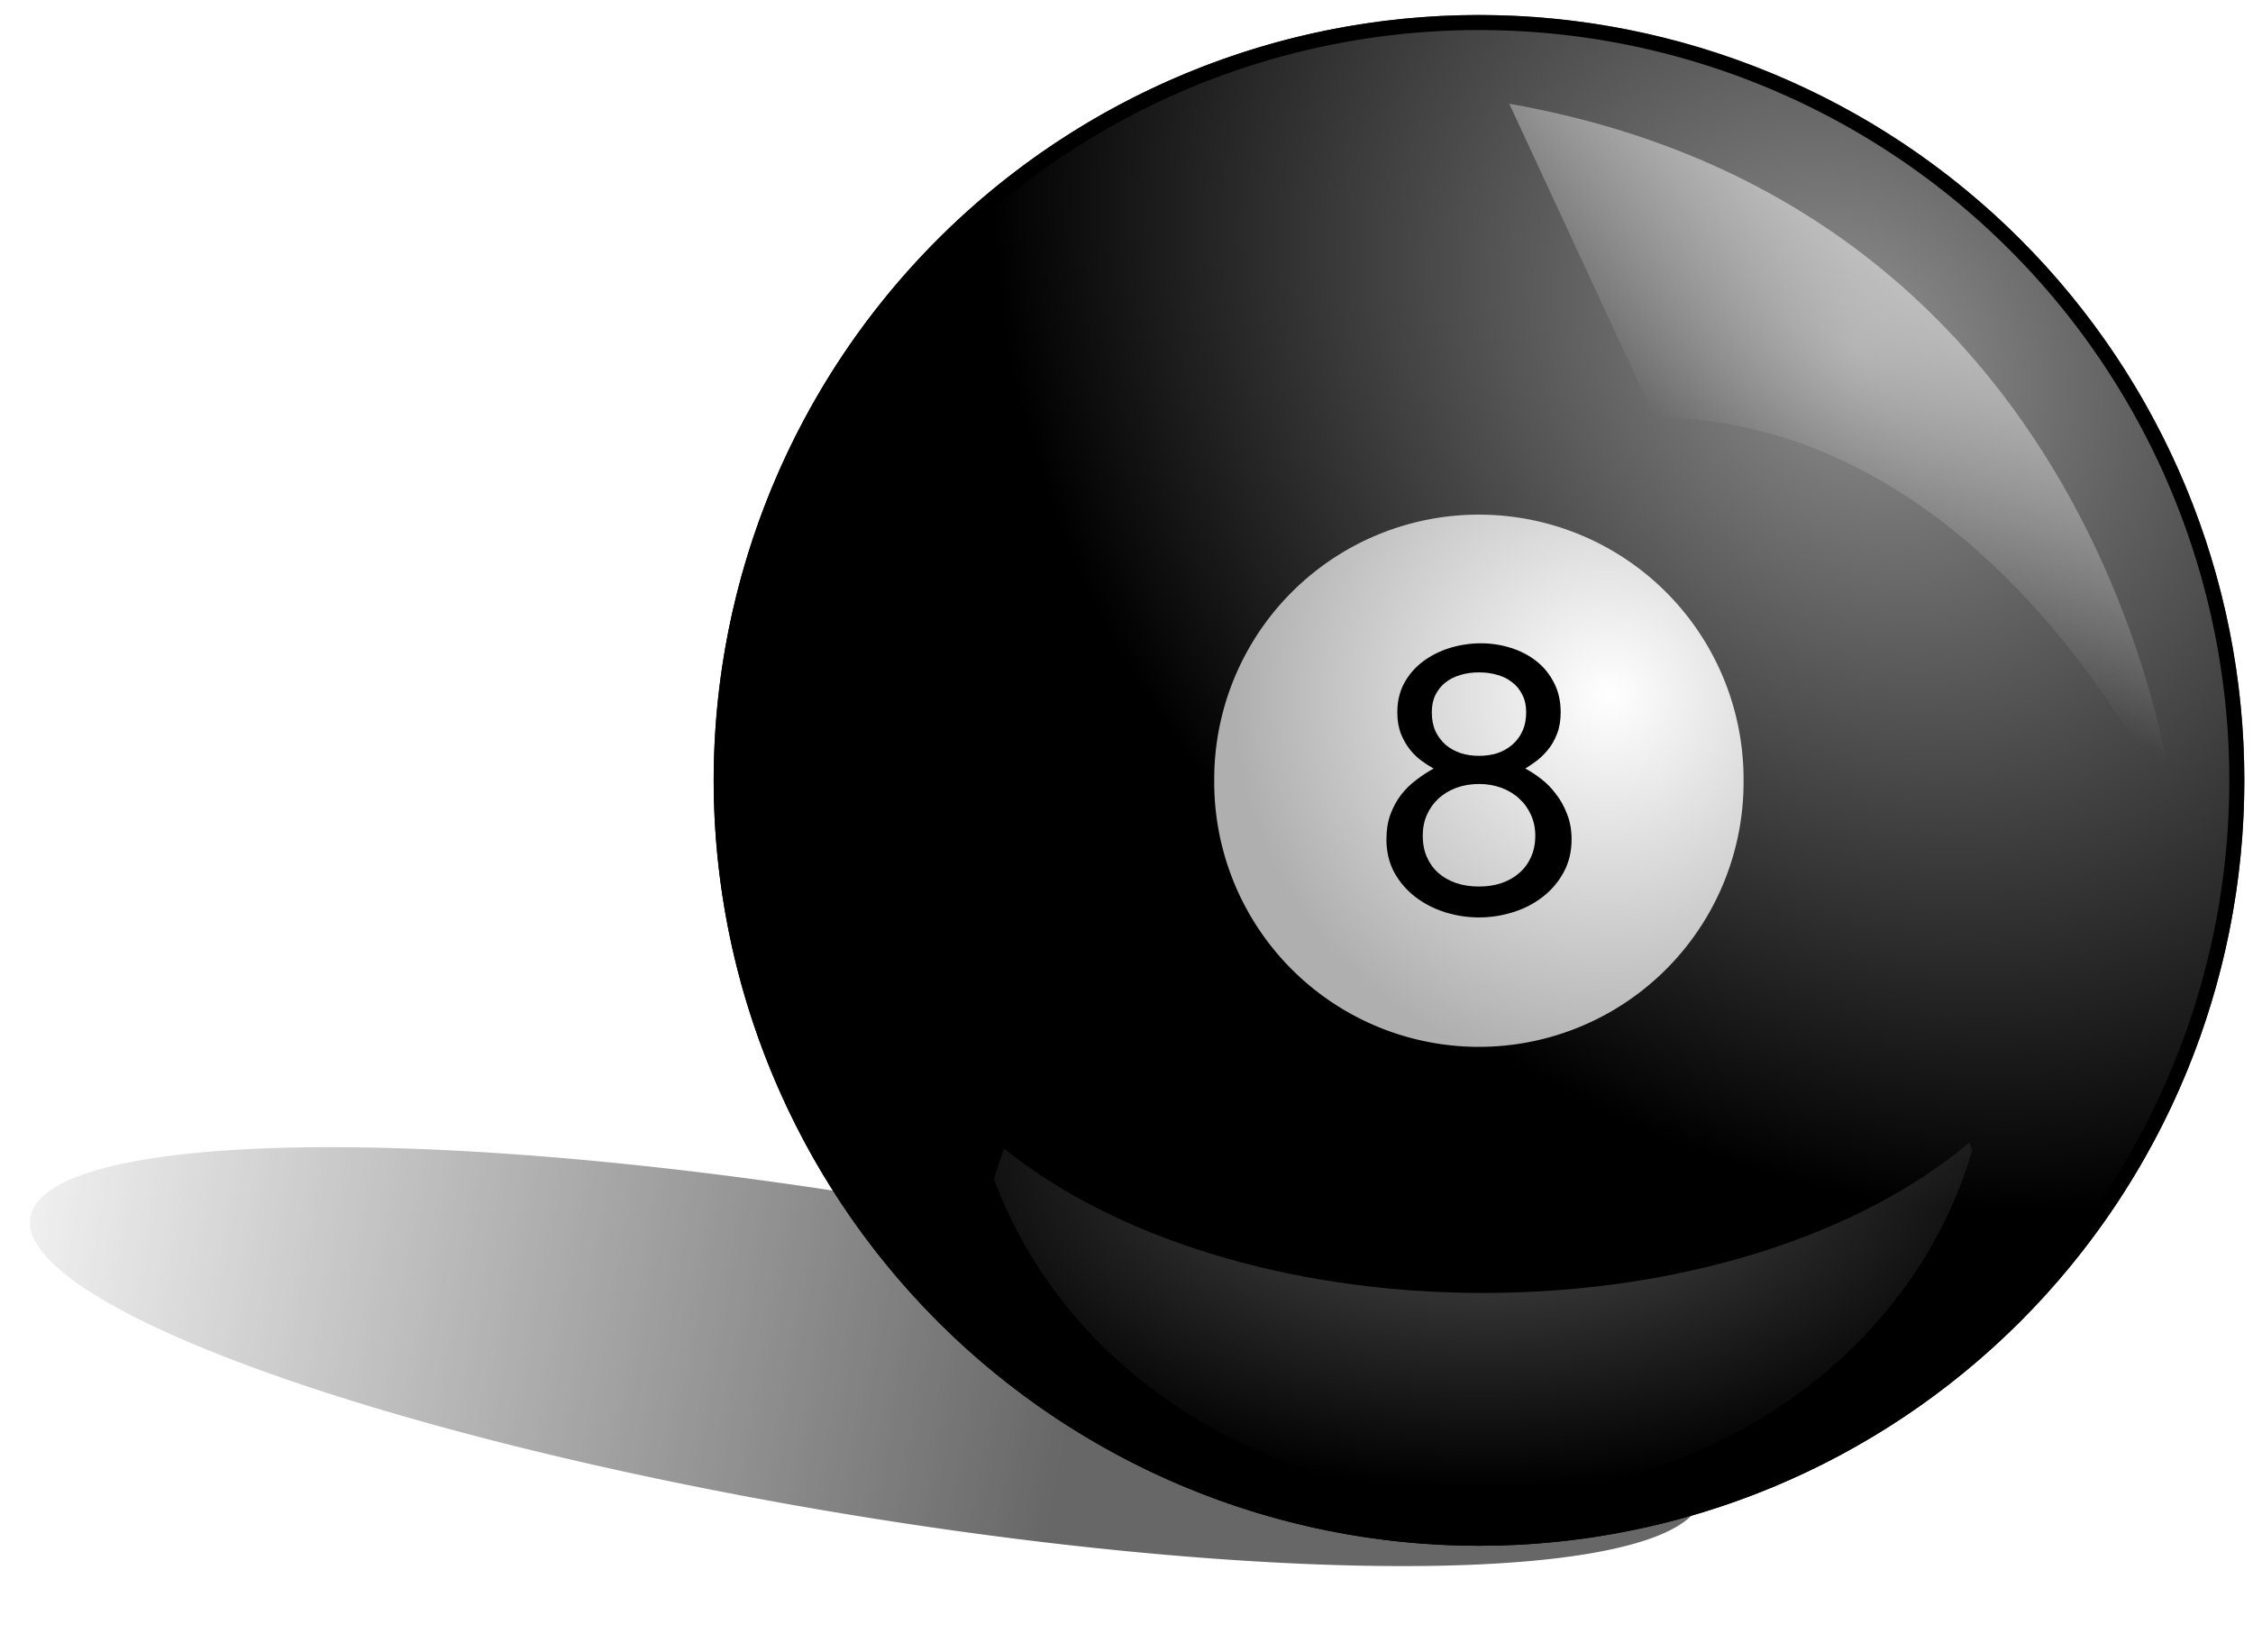 <?xml version="1.0" encoding="UTF-8" standalone="no"?>
<!-- Created with Inkscape (http://www.inkscape.org/) -->
<svg xmlns:inkscape="http://www.inkscape.org/namespaces/inkscape" xmlns:rdf="http://www.w3.org/1999/02/22-rdf-syntax-ns#" xmlns="http://www.w3.org/2000/svg" xmlns:cc="http://web.resource.org/cc/" xmlns:xlink="http://www.w3.org/1999/xlink" xmlns:dc="http://purl.org/dc/elements/1.1/" xmlns:svg="http://www.w3.org/2000/svg" xmlns:sodipodi="http://sodipodi.sourceforge.net/DTD/sodipodi-0.dtd" xmlns:ns1="http://sozi.baierouge.fr" id="svg2" viewBox="0 0 450 330" version="1.0" inkscape:version="0.91 r13725">
  <defs id="defs4">
    <linearGradient id="linearGradient3205">
      <stop id="stop3207" style="stop-color:#909090" offset="0"/>
      <stop id="stop3209" style="stop-color:#000000" offset="1"/>
    </linearGradient>
    <linearGradient id="linearGradient3471" y2="812.36" gradientUnits="userSpaceOnUse" x2="-317.11" y1="815.2" x1="-38.746">
      <stop id="stop3467" style="stop-color:#000000" offset="0"/>
      <stop id="stop3469" style="stop-color:#000000;stop-opacity:0" offset="1"/>
    </linearGradient>
    <radialGradient id="radialGradient3358" gradientUnits="userSpaceOnUse" cy="321.69" cx="282.55" gradientTransform="matrix(-3.1819e-7 .445 .803 0 86.897 538.69)" r="152.86">
      <stop id="stop3157" style="stop-color:#ffffff;stop-opacity:.448" offset="0"/>
      <stop id="stop3159" style="stop-color:#ffffff;stop-opacity:0" offset="1"/>
    </radialGradient>
    <radialGradient id="radialGradient3360" xlink:href="#linearGradient3205" gradientUnits="userSpaceOnUse" cy="513.83" cx="453.52" gradientTransform="matrix(.717 -.717 .871 .871 -366.27 379.5)" r="152.86"/>
    <clipPath id="clipPath3412">
      <path id="path3414" style="fill:url(#radialGradient3360)" d="m484.29 588.08a152.86 152.86 0 1 1 -305.72 0 152.86 152.86 0 1 1 305.72 0z"/>
    </clipPath>
    <linearGradient id="linearGradient3464" y2="82.432" gradientUnits="userSpaceOnUse" x2="311.13" gradientTransform="translate(68.386 436.1)" y1="36.559" x1="342.01">
      <stop id="stop3191" style="stop-color:#ffffff;stop-opacity:.539" offset="0"/>
      <stop id="stop3193" style="stop-color:#ffffff;stop-opacity:0" offset="1"/>
    </linearGradient>
    <radialGradient id="radialGradient3466" gradientUnits="userSpaceOnUse" cy="556.61" cx="-174.35" gradientTransform="matrix(.013 1.427 -1.417 .013 648.56 822.32)" r="69.436">
      <stop id="stop3199" style="stop-color:#ffffff" offset="0"/>
      <stop id="stop3201" style="stop-color:#afafaf" offset="1"/>
    </radialGradient>
    <filter id="filter3472">
      <feGaussianBlur id="feGaussianBlur3474" stdDeviation="9.171" inkscape:collect="always"/>
    </filter>
    <filter id="filter3215" y="-.167" width="1.067" x="-.034" height="1.335">
      <feGaussianBlur id="feGaussianBlur3217" stdDeviation="5.522" inkscape:collect="always"/>
    </filter>
  </defs>
  <g id="layer1" transform="translate(-49.022 -435.22)">
    <path id="path3251" style="opacity:.773;filter:url(#filter3215);fill:url(#linearGradient3471)" d="m111.43 799.51a200 30 0 1 1 -400 0 200 30 0 1 1 400 0z" transform="matrix(.835 .139 -.173 1.042 434.35 -114.61)"/>
    <path id="path2383" style="fill:url(#radialGradient3360)" d="m484.29 588.08a152.86 152.86 0 1 1 -305.72 0 152.86 152.86 0 1 1 305.72 0z" transform="translate(13 3)"/>
    <path id="path3172" style="opacity:.773;fill:url(#radialGradient3358)" d="m442.38 663.4c-21.49 18.17-57 30.05-97.14 30.05-39.24 0-74.05-11.35-95.67-28.83-0.74 2-1.41 4.03-2 6.09 13.51 36.78 51.72 63.33 96.72 63.33 47.34 0 87.19-29.38 98.66-69.14-0.19-0.51-0.38-1-0.57-1.5z"/>
    <path id="path3165" style="fill:url(#radialGradient3466)" d="m-107.14 603.08a69.286 69.286 0 1 1 -138.57 0 69.286 69.286 0 1 1 138.57 0z" transform="matrix(.763 0 0 .763 479.02 131)"/>
    <path id="text3167" style="fill:#000000" d="m344.43 618.45c-2.32 0-4.59-0.35-6.82-1.05-2.2-0.7-4.17-1.72-5.91-3.05-1.74-1.35-3.14-2.98-4.2-4.89-1.04-1.94-1.56-4.14-1.56-6.6 0-1.86 0.26-3.53 0.8-5 0.55-1.48 1.27-2.78 2.14-3.92 0.89-1.14 1.91-2.13 3.04-2.97 1.14-0.87 2.28-1.62 3.45-2.25-0.71-0.39-1.48-0.88-2.33-1.49-0.84-0.6-1.63-1.35-2.35-2.24-0.73-0.9-1.34-1.96-1.85-3.19-0.48-1.24-0.73-2.68-0.73-4.32 0-2.22 0.48-4.19 1.42-5.91 0.96-1.71 2.23-3.15 3.8-4.31 1.58-1.16 3.35-2.04 5.33-2.65 2.01-0.6 4.05-0.91 6.13-0.91s4.07 0.31 5.98 0.91c1.94 0.61 3.64 1.49 5.11 2.65 1.48 1.16 2.65 2.6 3.52 4.31 0.9 1.72 1.34 3.69 1.34 5.91 0 1.64-0.24 3.07-0.72 4.28-0.46 1.21-1.05 2.26-1.78 3.15-0.7 0.87-1.46 1.62-2.28 2.25-0.82 0.61-1.59 1.12-2.29 1.56 0.99 0.51 2.03 1.18 3.12 2.03 1.09 0.82 2.08 1.82 2.97 3.01 0.92 1.16 1.67 2.5 2.25 4.02 0.61 1.53 0.91 3.22 0.91 5.08 0 2.46-0.53 4.66-1.6 6.6-1.04 1.91-2.43 3.54-4.17 4.89-1.71 1.33-3.68 2.35-5.91 3.05-2.22 0.7-4.49 1.05-6.81 1.05m9.42-40.97c0-1.33-0.25-2.49-0.76-3.48-0.48-1.01-1.16-1.85-2.03-2.5-0.84-0.68-1.83-1.17-2.97-1.49-1.14-0.34-2.36-0.5-3.66-0.5-1.31 0-2.53 0.16-3.66 0.5-1.14 0.32-2.14 0.81-3.01 1.49-0.85 0.65-1.52 1.49-2.03 2.5-0.49 0.99-0.73 2.15-0.73 3.48 0 1.43 0.24 2.68 0.73 3.77 0.51 1.07 1.18 1.97 2.03 2.72 0.87 0.73 1.87 1.28 3.01 1.67 1.13 0.36 2.35 0.54 3.66 0.54 1.3 0 2.52-0.18 3.66-0.54 1.14-0.39 2.13-0.94 2.97-1.67 0.87-0.75 1.55-1.65 2.03-2.72 0.51-1.09 0.76-2.34 0.76-3.77m1.82 24.65c0-1.52-0.29-2.91-0.87-4.17-0.56-1.25-1.34-2.34-2.36-3.26-0.99-0.92-2.17-1.63-3.55-2.14-1.36-0.5-2.84-0.76-4.46-0.76-1.64 0-3.16 0.26-4.53 0.76-1.36 0.51-2.54 1.22-3.56 2.14-0.99 0.92-1.76 2.01-2.32 3.26-0.55 1.26-0.83 2.65-0.83 4.17 0 1.6 0.28 3.03 0.83 4.28 0.56 1.26 1.33 2.32 2.32 3.19 1.02 0.87 2.2 1.54 3.56 2 1.37 0.46 2.89 0.68 4.53 0.68 1.62 0 3.1-0.22 4.46-0.68 1.38-0.46 2.56-1.13 3.55-2 1.02-0.87 1.8-1.93 2.36-3.19 0.58-1.25 0.87-2.68 0.87-4.28"/>
    <path id="path3384" style="filter:url(#filter3472);stroke:#000000;stroke-linecap:round;stroke-width:6;fill:none" clip-path="url(#clipPath3412)" d="m484.29 588.08a152.86 152.86 0 1 1 -305.72 0 152.86 152.86 0 1 1 305.72 0z" transform="translate(13 3)"/>
    <path id="path3452" style="fill-rule:evenodd;fill:url(#linearGradient3464)" d="m350.47 455.94c122.38 21.58 133.17 142.96 133.17 142.96s-34.83-79.66-104.13-80.37l-29.04-62.59z"/>
  </g>
</svg>
